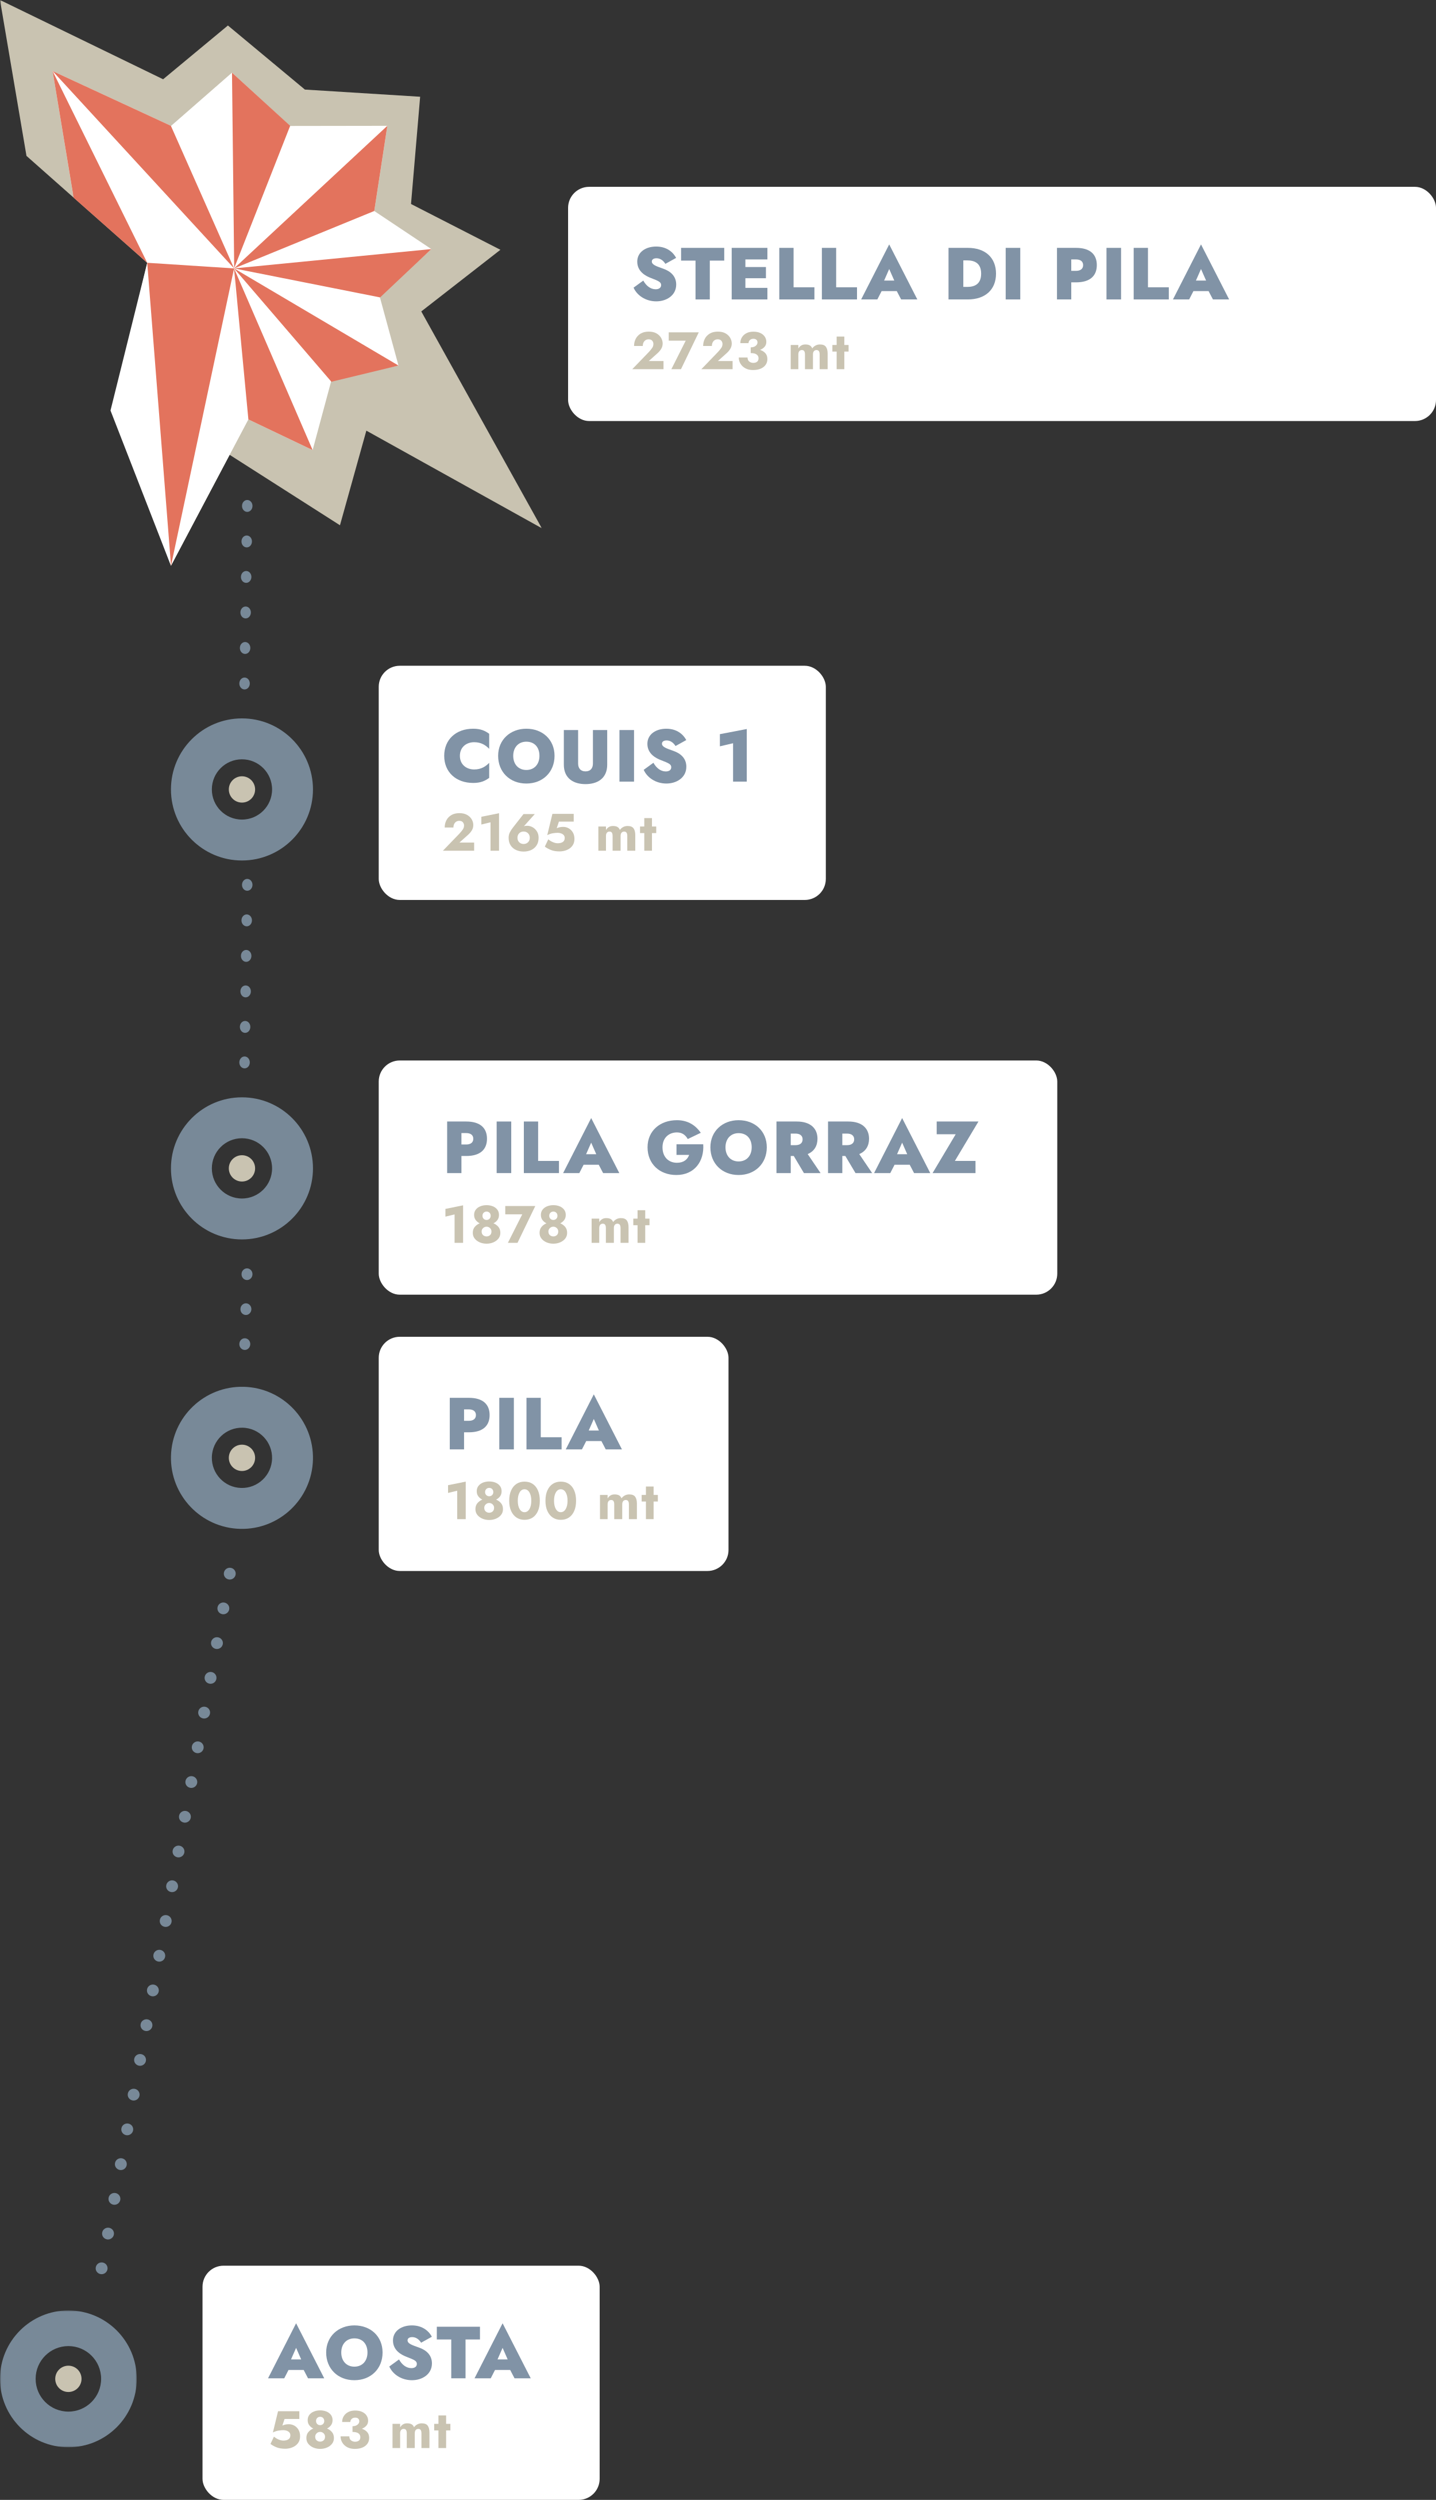 <?xml version="1.0" encoding="UTF-8"?>
<svg width="546px" height="950px" viewBox="0 0 546 950" version="1.1" xmlns="http://www.w3.org/2000/svg" xmlns:xlink="http://www.w3.org/1999/xlink">
    <rect x="0" y="0" width="546" height="950" fill="#333333" stroke="none"/>
    <title>map</title>
    <defs>
        <polygon id="path-1" points="0 0 52 0 52 52 0 52"></polygon>
        <polygon id="path-3" points="0 0 206 0 206 215 0 215"></polygon>
    </defs>
    <g id="Landing" stroke="none" stroke-width="1" fill="none" fill-rule="evenodd">
        <g id="1920-copy" transform="translate(-1072, -3780)">
            <g id="map" transform="translate(1072, 3780)">
                <g>
                    <g id="Group-3" transform="translate(0, 878)">
                        <mask id="mask-2" fill="white">
                            <use xlink:href="#path-1"></use>
                        </mask>
                        <g id="Clip-2"></g>
                        <path d="M26,38.452 C19.123,38.452 13.548,32.877 13.548,26 C13.548,19.123 19.123,13.548 26,13.548 C32.877,13.548 38.452,19.123 38.452,26 C38.452,32.877 32.877,38.452 26,38.452 M26,0 C11.641,0 0,11.64 0,26 C0,40.359 11.641,52 26,52 C40.359,52 52,40.359 52,26 C52,11.64 40.359,0 26,0" id="Fill-1" fill="#788998" mask="url(#mask-2)"></path>
                    </g>
                    <path d="M82.738,599.479 C82.63,599.479 82.52,599.471 82.41,599.455 C81.177,599.274 80.324,598.16 80.507,596.941 L80.513,596.902 C80.696,595.685 81.846,594.843 83.076,595.025 C84.308,595.206 85.158,596.339 84.975,597.558 C84.809,598.667 83.84,599.479 82.738,599.479 M80.764,612.755 C80.663,612.755 80.56,612.748 80.457,612.734 C79.223,612.565 78.359,611.459 78.53,610.239 L78.535,610.2 C78.706,608.98 79.845,608.125 81.079,608.297 C82.314,608.467 83.176,609.592 83.004,610.812 C82.847,611.93 81.876,612.755 80.764,612.755 M78.79,626.031 C78.682,626.031 78.572,626.023 78.462,626.007 C77.229,625.826 76.376,624.711 76.559,623.493 L76.564,623.454 C76.747,622.236 77.897,621.396 79.127,621.577 C80.359,621.758 81.21,622.891 81.027,624.11 C80.861,625.218 79.892,626.031 78.79,626.031 M76.819,639.328 C76.71,639.328 76.599,639.32 76.488,639.304 C75.255,639.124 74.403,637.991 74.584,636.772 L74.59,636.734 C74.771,635.515 75.915,634.674 77.15,634.852 C78.383,635.031 79.235,636.164 79.054,637.382 L79.048,637.422 C78.883,638.53 77.92,639.328 76.819,639.328 M74.844,652.603 C74.735,652.603 74.625,652.596 74.513,652.58 C73.281,652.4 72.429,651.267 72.61,650.048 L72.616,650.01 C72.797,648.791 73.94,647.951 75.176,648.128 C76.408,648.307 77.26,649.44 77.079,650.659 L77.074,650.698 C76.909,651.806 75.945,652.603 74.844,652.603 M72.868,665.859 C72.759,665.859 72.65,665.852 72.539,665.835 C71.307,665.655 70.453,664.54 70.636,663.321 L70.642,663.283 C70.825,662.065 71.975,661.225 73.205,661.405 C74.437,661.586 75.288,662.72 75.105,663.938 C74.938,665.047 73.97,665.859 72.868,665.859 M70.894,679.136 C70.792,679.136 70.69,679.129 70.587,679.115 C69.352,678.945 68.488,677.839 68.659,676.619 L68.665,676.58 C68.836,675.361 69.974,674.507 71.209,674.678 C72.443,674.847 73.305,675.973 73.133,677.192 C72.977,678.31 72.004,679.136 70.894,679.136 M68.92,692.411 C68.811,692.411 68.701,692.404 68.591,692.387 C67.359,692.207 66.505,691.092 66.688,689.873 L66.694,689.835 C66.877,688.617 68.026,687.776 69.257,687.957 C70.489,688.138 71.34,689.272 71.157,690.49 C70.99,691.599 70.021,692.411 68.92,692.411 M66.946,705.687 C66.837,705.687 66.728,705.68 66.617,705.664 C65.385,705.483 64.531,704.368 64.714,703.149 L64.72,703.111 C64.903,701.893 66.052,701.053 67.283,701.233 C68.515,701.414 69.366,702.548 69.183,703.766 C69.016,704.875 68.047,705.687 66.946,705.687 M64.971,718.963 C64.863,718.963 64.753,718.956 64.643,718.94 C63.41,718.759 62.557,717.644 62.74,716.425 L62.746,716.387 C62.929,715.169 64.078,714.328 65.308,714.509 C66.54,714.69 67.391,715.824 67.208,717.042 C67.042,718.151 66.073,718.963 64.971,718.963 M63,732.26 C62.891,732.26 62.78,732.252 62.669,732.236 C61.436,732.056 60.584,730.923 60.765,729.705 L60.771,729.666 C60.952,728.448 62.096,727.605 63.331,727.784 C64.564,727.963 65.416,729.096 65.235,730.315 L65.229,730.354 C65.064,731.462 64.101,732.26 63,732.26 M61.026,745.536 C60.924,745.536 60.821,745.529 60.716,745.514 C59.482,745.347 58.619,744.222 58.789,743.003 L58.794,742.963 C58.963,741.743 60.102,740.89 61.335,741.057 C62.569,741.225 63.432,742.349 63.263,743.569 L63.258,743.609 C63.103,744.726 62.136,745.536 61.026,745.536 M59.049,758.792 C58.94,758.792 58.831,758.784 58.721,758.768 C57.488,758.587 56.634,757.472 56.817,756.254 L56.823,756.215 C57.006,754.997 58.156,754.156 59.386,754.337 C60.618,754.518 61.469,755.652 61.286,756.87 C61.119,757.979 60.151,758.792 59.049,758.792 M57.075,772.068 C56.966,772.068 56.857,772.06 56.747,772.044 C55.514,771.863 54.661,770.748 54.844,769.53 L54.849,769.491 C55.032,768.273 56.182,767.433 57.412,767.613 C58.644,767.794 59.495,768.928 59.312,770.146 C59.145,771.255 58.177,772.068 57.075,772.068 M55.1,785.344 C54.992,785.344 54.882,785.336 54.772,785.32 C53.539,785.139 52.686,784.024 52.869,782.806 L52.875,782.767 C53.058,781.549 54.208,780.708 55.438,780.889 C56.67,781.07 57.52,782.204 57.337,783.422 C57.171,784.531 56.203,785.344 55.1,785.344 M53.126,798.62 C53.018,798.62 52.908,798.612 52.798,798.596 C51.565,798.415 50.712,797.3 50.895,796.082 L50.901,796.043 C51.084,794.825 52.233,793.986 53.464,794.165 C54.696,794.346 55.546,795.48 55.363,796.698 C55.197,797.807 54.229,798.62 53.126,798.62 M51.152,811.896 C51.051,811.896 50.948,811.889 50.846,811.875 C49.611,811.706 48.747,810.599 48.918,809.379 L48.924,809.341 C49.094,808.12 50.234,807.266 51.468,807.438 C52.702,807.607 53.564,808.733 53.392,809.953 C53.235,811.07 52.263,811.896 51.152,811.896 M49.181,825.192 C49.072,825.192 48.961,825.184 48.85,825.168 C47.617,824.989 46.765,823.856 46.946,822.637 L46.952,822.598 C47.134,821.38 48.278,820.539 49.512,820.716 C50.745,820.896 51.597,822.029 51.416,823.247 L51.41,823.286 C51.245,824.394 50.282,825.192 49.181,825.192 M47.207,838.468 C47.098,838.468 46.987,838.46 46.876,838.444 C45.643,838.265 44.791,837.132 44.972,835.913 L44.978,835.874 C45.16,834.656 46.304,833.815 47.538,833.992 C48.771,834.172 49.623,835.305 49.442,836.523 L49.436,836.562 C49.271,837.67 48.308,838.468 47.207,838.468 M45.23,851.724 C45.121,851.724 45.012,851.716 44.901,851.7 C43.669,851.519 42.816,850.404 42.999,849.186 L43.005,849.147 C43.188,847.929 44.336,847.09 45.567,847.269 C46.799,847.45 47.65,848.584 47.467,849.803 C47.3,850.911 46.332,851.724 45.23,851.724 M43.256,865 C43.148,865 43.038,864.992 42.927,864.976 C41.695,864.795 40.842,863.68 41.025,862.462 L41.031,862.423 C41.214,861.205 42.362,860.365 43.593,860.545 C44.825,860.726 45.676,861.86 45.493,863.079 C45.327,864.187 44.358,865 43.256,865" id="Fill-4" fill="#788998" transform="translate(63, 730) rotate(2) translate(-63, -730)"></path>
                    <path d="M92,456.452 C85.123,456.452 79.548,450.877 79.548,444 C79.548,437.123 85.123,431.548 92,431.548 C98.877,431.548 104.452,437.123 104.452,444 C104.452,450.877 98.877,456.452 92,456.452 M92,418 C77.641,418 66,429.64 66,444 C66,458.359 77.641,470 92,470 C106.359,470 118,458.359 118,444 C118,429.64 106.359,418 92,418" id="Fill-6" fill="#788998"></path>
                    <path d="M92,456.452 C85.123,456.452 79.548,450.877 79.548,444 C79.548,437.123 85.123,431.548 92,431.548 C98.877,431.548 104.452,437.123 104.452,444 C104.452,450.877 98.877,456.452 92,456.452 Z M92,418 C77.641,418 66,429.64 66,444 C66,458.359 77.641,470 92,470 C106.359,470 118,458.359 118,444 C118,429.64 106.359,418 92,418 Z" id="Stroke-8" stroke="#788998" stroke-width="2"></path>
                    <path d="M97,444 C97,446.761 94.761,449 92,449 C89.239,449 87,446.761 87,444 C87,441.238 89.239,439 92,439 C94.761,439 97,441.238 97,444" id="Fill-10" fill="#C9C3B1"></path>
                    <path d="M31,904 C31,906.761 28.761,909 26,909 C23.239,909 21,906.761 21,904 C21,901.239 23.239,899 26,899 C28.761,899 31,901.239 31,904" id="Fill-12" fill="#C9C3B1"></path>
                    <path d="M91.69,566.448 C84.815,566.277 79.381,560.565 79.552,553.69 C79.724,546.815 85.436,541.381 92.31,541.552 C99.185,541.723 104.619,547.435 104.448,554.31 C104.276,561.185 98.564,566.619 91.69,566.448 M92.648,528.008 C78.293,527.65 66.366,538.997 66.008,553.352 C65.65,567.707 76.997,579.634 91.352,579.992 C105.707,580.35 117.634,569.003 117.992,554.648 C118.349,540.293 107.003,528.366 92.648,528.008" id="Fill-14" fill="#788998"></path>
                    <path d="M91.69,566.448 C84.815,566.277 79.381,560.565 79.552,553.69 C79.724,546.815 85.436,541.381 92.31,541.552 C99.185,541.723 104.619,547.435 104.448,554.31 C104.276,561.185 98.564,566.619 91.69,566.448 Z M92.648,528.008 C78.293,527.65 66.366,538.997 66.008,553.352 C65.65,567.707 76.997,579.634 91.352,579.992 C105.707,580.35 117.634,569.003 117.992,554.648 C118.349,540.293 107.003,528.366 92.648,528.008 Z" id="Stroke-16" stroke="#788998" stroke-width="2"></path>
                    <path d="M97,554 C97,556.762 94.761,559 92,559 C89.239,559 87,556.762 87,554 C87,551.239 89.239,549 92,549 C94.761,549 97,551.239 97,554" id="Fill-18" fill="#C9C3B1"></path>
                    <g id="Group-22">
                        <mask id="mask-4" fill="white">
                            <use xlink:href="#path-3"></use>
                        </mask>
                        <g id="Clip-21"></g>
                        <polygon id="Fill-20" fill="#C9C3B1" mask="url(#mask-4)" points="55.979 99.863 10.066 59.24 0 -0 62.022 30.122 86.657 9.69 115.927 34.039 159.748 36.765 156.277 77.524 190.266 94.923 160.179 118.349 206 200.73 139.295 163.653 129.264 199.606 87.303 172.832 65.023 215 42.663 155.75"></polygon>
                    </g>
                    <polygon id="Fill-23" fill="#FFFFFF" points="65 215 94.44 159.387 118.869 171.037 126.13 144.091 151.514 138.915 150.763 136.16 144.347 112.612 164 94.651 142.303 80.181 147.274 47.813 110.243 47.869 88.209 27.607 65.027 47.852 20 27 27.761 73.759 55.979 99.863 42.014 156"></polygon>
                    <polygon id="Fill-25" fill="#E3735D" points="28 75.132 20 27 55.979 99.863"></polygon>
                    <polygon id="Fill-27" fill="#E3735D" points="20 27 89 102 64.977 47.813"></polygon>
                    <path d="M89,102 C89.248,122.342 89.248,120.857 89,97.543 C88.752,74.23 88.488,50.918 88.209,27.607 L110.328,47.813 L89,102 Z" id="Fill-29" fill="#E3735D"></path>
                    <polygon id="Fill-31" fill="#E3735D" points="89 102 147.274 47.813 142.303 80.181"></polygon>
                    <polygon id="Fill-33" fill="#E3735D" points="89 102 164 94.651 144.52 113.021"></polygon>
                    <polygon id="Fill-35" fill="#E3735D" points="89 102 151.514 138.915 126 145.072"></polygon>
                    <polygon id="Fill-37" fill="#E3735D" points="89 102 118.869 171.037 94.44 159.387"></polygon>
                    <polygon id="Fill-39" fill="#E3735D" points="55.979 99.863 65.023 215 89 102"></polygon>
                    <path d="M92,312.452 C85.123,312.452 79.548,306.877 79.548,300 C79.548,293.123 85.123,287.548 92,287.548 C98.877,287.548 104.452,293.123 104.452,300 C104.452,306.877 98.877,312.452 92,312.452 M92,274 C77.641,274 66,285.64 66,300 C66,314.359 77.641,326 92,326 C106.359,326 118,314.359 118,300 C118,285.64 106.359,274 92,274" id="Fill-41" fill="#788998"></path>
                    <path d="M92,312.452 C85.123,312.452 79.548,306.877 79.548,300 C79.548,293.123 85.123,287.548 92,287.548 C98.877,287.548 104.452,293.123 104.452,300 C104.452,306.877 98.877,312.452 92,312.452 Z M92,274 C77.641,274 66,285.64 66,300 C66,314.359 77.641,326 92,326 C106.359,326 118,314.359 118,300 C118,285.64 106.359,274 92,274 Z" id="Stroke-43" stroke="#788998" stroke-width="2"></path>
                    <path d="M97,300 C97,302.762 94.761,305 92,305 C89.239,305 87,302.762 87,300 C87,297.239 89.239,295 92,295 C94.761,295 97,297.239 97,300" id="Fill-45" fill="#C9C3B1"></path>
                    <path d="M93.919,486.436 C93.899,486.436 93.879,486.436 93.858,486.436 C92.71,486.399 91.806,485.401 91.84,484.183 L91.841,484.144 C91.874,482.947 92.798,482 93.919,482 C93.94,482 93.96,482 93.981,482.001 C95.129,482.037 96.033,483.054 95.999,484.273 C95.966,485.471 95.04,486.436 93.919,486.436 M93.5,499.718 C93.473,499.718 93.446,499.718 93.419,499.716 C92.271,499.669 91.376,498.661 91.421,497.443 L91.422,497.404 C91.468,496.185 92.453,495.24 93.582,495.284 C94.73,495.331 95.624,496.358 95.579,497.577 C95.535,498.767 94.612,499.718 93.5,499.718 M93.08,513 C93.06,513 93.04,513 93.02,512.999 C91.871,512.963 90.967,511.965 91.001,510.746 L91.002,510.707 C91.036,509.488 91.986,508.516 93.142,508.565 C94.29,508.601 95.194,509.618 95.16,510.837 C95.127,512.034 94.202,513 93.08,513" id="Fill-47" fill="#788998"></path>
                    <path d="M94.011,194.526 C93.998,194.526 93.985,194.526 93.972,194.525 C92.873,194.501 92,193.478 92.022,192.239 L92.022,192.199 C92.044,190.961 92.952,189.972 94.05,190.001 C95.148,190.025 96.021,191.048 96,192.287 L95.999,192.326 C95.978,193.55 95.091,194.526 94.011,194.526 M93.807,208.021 C93.794,208.021 93.781,208.02 93.768,208.02 C92.669,207.996 91.796,206.972 91.818,205.734 L91.818,205.694 C91.84,204.471 92.726,203.495 93.806,203.495 C93.819,203.495 93.832,203.495 93.845,203.496 C94.944,203.52 95.817,204.543 95.795,205.782 L95.795,205.821 C95.773,207.045 94.887,208.021 93.807,208.021 M93.602,221.495 C93.589,221.495 93.576,221.495 93.563,221.495 C92.465,221.471 91.592,220.467 91.613,219.228 L91.614,219.189 C91.635,217.966 92.522,216.99 93.602,216.99 C93.615,216.99 93.628,216.99 93.642,216.99 C94.74,217.015 95.613,218.038 95.591,219.277 C95.57,220.501 94.683,221.495 93.602,221.495 M93.398,235.01 C93.391,235.01 93.385,235.01 93.378,235.01 C92.28,234.998 91.398,233.984 91.409,232.745 L91.409,232.706 C91.42,231.474 92.308,230.485 93.398,230.485 C93.404,230.485 93.411,230.485 93.418,230.485 C94.516,230.497 95.398,231.511 95.387,232.75 L95.387,232.789 C95.376,234.02 94.487,235.01 93.398,235.01 M93.194,248.505 C93.181,248.505 93.168,248.505 93.155,248.505 C92.056,248.48 91.183,247.457 91.205,246.218 L91.205,246.178 C91.226,244.955 92.113,243.98 93.193,243.98 C93.206,243.98 93.219,243.98 93.232,243.98 C94.331,244.004 95.204,245.028 95.182,246.266 L95.182,246.306 C95.16,247.529 94.274,248.505 93.194,248.505 M92.99,262 C92.977,262 92.963,262 92.95,261.999 C91.852,261.975 90.979,260.952 91,259.713 L91.001,259.673 C91.023,258.435 91.945,257.442 93.028,257.475 C94.127,257.499 95,258.523 94.978,259.761 L94.978,259.801 C94.956,261.024 94.07,262 92.99,262" id="Fill-49" fill="#788998"></path>
                    <path d="M94.009,338.506 C93.996,338.506 93.983,338.506 93.97,338.505 C92.872,338.481 91.998,337.477 92.019,336.238 L92.02,336.199 C92.041,334.96 92.958,333.973 94.049,334.001 C95.148,334.025 96.021,335.048 96,336.287 C95.978,337.511 95.091,338.506 94.009,338.506 M93.806,352.02 C93.799,352.02 93.793,352.02 93.786,352.02 C92.687,352.008 91.805,350.994 91.815,349.755 L91.816,349.716 C91.826,348.485 92.715,347.495 93.805,347.495 C93.812,347.495 93.818,347.495 93.825,347.495 C94.924,347.507 95.807,348.521 95.796,349.759 L95.796,349.799 C95.785,351.03 94.896,352.02 93.806,352.02 M93.602,365.515 C93.589,365.515 93.576,365.515 93.563,365.515 C92.464,365.49 91.59,364.467 91.612,363.228 L91.612,363.189 C91.634,361.951 92.551,360.982 93.641,360.99 C94.74,361.014 95.613,362.038 95.592,363.277 L95.591,363.316 C95.57,364.539 94.683,365.515 93.602,365.515 M93.398,379.01 C93.392,379.01 93.385,379.01 93.378,379.01 C92.279,378.998 91.397,377.984 91.408,376.745 L91.408,376.706 C91.419,375.474 92.307,374.484 93.398,374.484 C93.404,374.484 93.411,374.484 93.418,374.485 C94.517,374.497 95.399,375.511 95.388,376.749 L95.388,376.789 C95.377,378.02 94.488,379.01 93.398,379.01 M93.195,392.505 C93.182,392.505 93.168,392.505 93.155,392.505 C92.056,392.48 91.182,391.457 91.204,390.218 L91.205,390.179 C91.226,388.955 92.113,387.979 93.194,387.979 C93.207,387.979 93.22,387.98 93.233,387.98 C94.332,388.004 95.206,389.028 95.184,390.266 L95.184,390.306 C95.162,391.529 94.276,392.505 93.195,392.505 M92.991,406 C92.978,406 92.964,406 92.951,406 C91.852,405.975 90.979,404.952 91,403.713 L91.001,403.674 C91.023,402.435 91.946,401.451 93.03,401.475 C94.129,401.499 95.002,402.522 94.981,403.761 L94.98,403.801 C94.959,405.024 94.072,406 92.991,406" id="Fill-51" fill="#788998"></path>
                </g>
                <g id="stella-del-couis" transform="translate(216, 71)">
                    <rect id="Rectangle" fill="#FFFFFF" x="0" y="0" width="330" height="89" rx="8"></rect>
                    <g id="2723-mt" transform="translate(24, 52.3)" fill="#C9C3B1" fill-rule="nonzero">
                        <path d="M0.4,17 L6.64,10.54 C7.2,9.94 7.64,9.407 7.96,8.94 C8.28,8.473 8.44,7.96 8.44,7.4 C8.44,6.96 8.293,6.557 8,6.19 C7.707,5.823 7.24,5.64 6.6,5.64 C5.947,5.64 5.417,5.877 5.01,6.35 C4.603,6.823 4.4,7.433 4.4,8.18 L1.08,8.18 C1.08,7.18 1.293,6.267 1.72,5.44 C2.147,4.613 2.777,3.953 3.61,3.46 C4.443,2.967 5.467,2.72 6.68,2.72 C7.84,2.72 8.813,2.943 9.6,3.39 C10.387,3.837 10.977,4.407 11.37,5.1 C11.763,5.793 11.96,6.507 11.96,7.24 C11.96,7.987 11.77,8.67 11.39,9.29 C11.01,9.91 10.52,10.48 9.92,11 L6.68,13.9 L12.28,13.9 L12.28,17 L0.4,17 Z" id="Path"></path>
                        <polygon id="Path" points="14.265 6.16 14.265 3 25.685 3 18.925 17 15.265 17 20.725 6.16"></polygon>
                        <path d="M26.671,17 L32.911,10.54 C33.471,9.94 33.911,9.407 34.231,8.94 C34.551,8.473 34.711,7.96 34.711,7.4 C34.711,6.96 34.564,6.557 34.271,6.19 C33.978,5.823 33.511,5.64 32.871,5.64 C32.218,5.64 31.688,5.877 31.281,6.35 C30.874,6.823 30.671,7.433 30.671,8.18 L27.351,8.18 C27.351,7.18 27.564,6.267 27.991,5.44 C28.418,4.613 29.048,3.953 29.881,3.46 C30.714,2.967 31.738,2.72 32.951,2.72 C34.111,2.72 35.084,2.943 35.871,3.39 C36.658,3.837 37.248,4.407 37.641,5.1 C38.034,5.793 38.231,6.507 38.231,7.24 C38.231,7.987 38.041,8.67 37.661,9.29 C37.281,9.91 36.791,10.48 36.191,11 L32.951,13.9 L38.551,13.9 L38.551,17 L26.671,17 Z" id="Path"></path>
                        <path d="M46.296,17.32 C45.163,17.32 44.193,17.097 43.386,16.65 C42.58,16.203 41.963,15.617 41.536,14.89 C41.11,14.163 40.896,13.387 40.896,12.56 L44.236,12.56 C44.236,13.253 44.456,13.767 44.896,14.1 C45.336,14.433 45.843,14.6 46.416,14.6 C47.003,14.6 47.483,14.457 47.856,14.17 C48.23,13.883 48.416,13.44 48.416,12.84 C48.416,12.253 48.176,11.78 47.696,11.42 C47.216,11.06 46.463,10.88 45.436,10.88 L45.436,10.24 L45.436,9.16 L45.436,8.7 C46.223,8.7 46.85,8.513 47.316,8.14 C47.783,7.767 48.016,7.333 48.016,6.84 C48.016,6.427 47.886,6.09 47.626,5.83 C47.366,5.57 46.97,5.44 46.436,5.44 C45.916,5.44 45.483,5.597 45.136,5.91 C44.79,6.223 44.616,6.62 44.616,7.1 L41.496,7.1 C41.496,6.273 41.7,5.53 42.106,4.87 C42.513,4.21 43.086,3.69 43.826,3.31 C44.566,2.93 45.436,2.74 46.436,2.74 C47.49,2.74 48.383,2.913 49.116,3.26 C49.85,3.607 50.41,4.073 50.796,4.66 C51.183,5.247 51.376,5.9 51.376,6.62 C51.376,7.34 51.163,7.953 50.736,8.46 C50.31,8.967 49.73,9.367 48.996,9.66 C49.863,9.953 50.543,10.383 51.036,10.95 C51.53,11.517 51.776,12.253 51.776,13.16 C51.776,13.973 51.56,14.693 51.126,15.32 C50.693,15.947 50.066,16.437 49.246,16.79 C48.426,17.143 47.443,17.32 46.296,17.32 Z" id="Path"></path>
                        <path d="M74.687,11.08 L74.687,17 L71.647,17 L71.647,11.4 C71.647,10.853 71.554,10.437 71.367,10.15 C71.181,9.863 70.874,9.72 70.447,9.72 C70.034,9.72 69.707,9.863 69.467,10.15 C69.227,10.437 69.107,10.853 69.107,11.4 L69.107,17 L66.067,17 L66.067,11.4 C66.067,10.853 65.977,10.437 65.797,10.15 C65.617,9.863 65.314,9.72 64.887,9.72 C64.474,9.72 64.147,9.863 63.907,10.15 C63.667,10.437 63.547,10.853 63.547,11.4 L63.547,17 L60.647,17 L60.647,7.8 L63.547,7.8 L63.547,9.16 C63.801,8.693 64.147,8.317 64.587,8.03 C65.027,7.743 65.567,7.6 66.207,7.6 C66.927,7.6 67.497,7.723 67.917,7.97 C68.337,8.217 68.641,8.593 68.827,9.1 C69.161,8.633 69.581,8.267 70.087,8 C70.594,7.733 71.154,7.6 71.767,7.6 C72.847,7.6 73.604,7.9 74.037,8.5 C74.471,9.1 74.687,9.96 74.687,11.08 Z" id="Path"></path>
                        <polygon id="Path" points="78.113 4.6 81.033 4.6 81.033 7.8 82.653 7.8 82.653 10.3 81.033 10.3 81.033 17 78.113 17 78.113 10.3 76.493 10.3 76.493 7.8 78.113 7.8"></polygon>
                    </g>
                    <g id="STELLA-DI-PILA" transform="translate(24, 18.542)" fill="#8193A6" fill-rule="nonzero">
                        <path d="M4.592,17.082 L0.896,19.77 C2.184,22.71 5.488,24.978 9.52,24.978 C13.356,24.978 17.108,22.766 17.108,18.594 C17.108,15.458 15.036,13.554 12.124,12.546 C9.604,11.65 7.84,11.09 7.84,9.83 C7.84,9.074 8.512,8.598 9.604,8.598 C10.92,8.598 12.124,9.326 12.992,10.726 L17.08,8.458 C16.044,6.47 13.664,4.146 9.492,4.146 C5.544,4.146 2.296,6.246 2.296,9.886 C2.296,13.75 5.628,15.402 7.56,16.13 C10.556,17.278 11.368,17.698 11.368,18.79 C11.368,19.854 10.5,20.386 9.296,20.386 C7.42,20.386 5.74,19.154 4.592,17.082 Z" id="Path"></path>
                        <polygon id="Path" points="18.964 9.494 24.452 9.494 24.452 24.25 29.884 24.25 29.884 9.494 35.372 9.494 35.372 4.65 18.964 4.65"></polygon>
                        <polygon id="Path" points="38.207 4.65 38.207 24.25 51.787 24.25 51.787 19.854 43.415 19.854 43.415 16.186 51.227 16.186 51.227 11.93 43.415 11.93 43.415 9.046 51.787 9.046 51.787 4.65"></polygon>
                        <polygon id="Path" points="56.303 4.65 56.303 24.25 69.659 24.25 69.659 19.63 61.735 19.63 61.735 4.65"></polygon>
                        <polygon id="Path" points="72.495 4.65 72.495 24.25 85.851 24.25 85.851 19.63 77.927 19.63 77.927 4.65"></polygon>
                        <path d="M102.63,24.25 L108.79,24.25 L98.094,3.334 L87.426,24.25 L93.586,24.25 L95.21,21.086 L100.978,21.086 L102.63,24.25 Z M98.094,12.686 L100.026,17.082 L96.162,17.082 L98.094,12.686 Z" id="Shape"></path>
                        <path d="M127.985,24.25 C134.621,24.25 138.709,20.526 138.709,14.45 C138.709,8.374 134.621,4.65 127.985,4.65 L120.649,4.65 L120.649,24.25 L127.985,24.25 Z M127.761,9.41 C130.393,9.41 133.053,10.334 133.053,14.45 C133.053,18.566 130.393,19.49 127.761,19.49 L126.277,19.49 L126.277,9.41 L127.761,9.41 Z" id="Shape"></path>
                        <polygon id="Path" points="142.385 4.65 142.385 24.25 147.929 24.25 147.929 4.65"></polygon>
                        <path d="M161.888,4.65 L161.888,24.25 L167.32,24.25 L167.32,17.754 L169.14,17.754 C174.488,17.754 177.036,15.262 177.036,11.202 C177.036,7.142 174.488,4.65 169.14,4.65 L161.888,4.65 Z M169.14,9.046 C170.848,9.046 171.828,9.83 171.828,11.202 C171.828,12.602 170.848,13.386 169.14,13.386 L167.32,13.386 L167.32,9.046 L169.14,9.046 Z" id="Shape"></path>
                        <polygon id="Path" points="180.712 4.65 180.712 24.25 186.256 24.25 186.256 4.65"></polygon>
                        <polygon id="Path" points="191.052 4.65 191.052 24.25 204.408 24.25 204.408 19.63 196.484 19.63 196.484 4.65"></polygon>
                        <path d="M221.187,24.25 L227.347,24.25 L216.651,3.334 L205.983,24.25 L212.143,24.25 L213.767,21.086 L219.535,21.086 L221.187,24.25 Z M216.651,12.686 L218.583,17.082 L214.719,17.082 L216.651,12.686 Z" id="Shape"></path>
                    </g>
                </g>
                <g id="couis-1" transform="translate(144, 253)">
                    <rect id="Rectangle" fill="#FFFFFF" x="0" y="0" width="170" height="89" rx="8"></rect>
                    <g id="2165-mt" transform="translate(24, 53.289)" fill="#C9C3B1" fill-rule="nonzero">
                        <path d="M0.4,17 L6.64,10.54 C7.2,9.94 7.64,9.407 7.96,8.94 C8.28,8.473 8.44,7.96 8.44,7.4 C8.44,6.96 8.293,6.557 8,6.19 C7.707,5.823 7.24,5.64 6.6,5.64 C5.947,5.64 5.417,5.877 5.01,6.35 C4.603,6.823 4.4,7.433 4.4,8.18 L1.08,8.18 C1.08,7.18 1.293,6.267 1.72,5.44 C2.147,4.613 2.777,3.953 3.61,3.46 C4.443,2.967 5.467,2.72 6.68,2.72 C7.84,2.72 8.813,2.943 9.6,3.39 C10.387,3.837 10.977,4.407 11.37,5.1 C11.763,5.793 11.96,6.507 11.96,7.24 C11.96,7.987 11.77,8.67 11.39,9.29 C11.01,9.91 10.52,10.48 9.92,11 L6.68,13.9 L12.28,13.9 L12.28,17 L0.4,17 Z" id="Path"></path>
                        <polygon id="Path" points="15.025 7.04 15.025 4.1 21.745 2.74 21.745 17 18.505 17 18.505 6.2"></polygon>
                        <path d="M31.051,3.06 L35.351,3.06 L31.191,7.7 C31.378,7.633 31.574,7.587 31.781,7.56 C31.988,7.533 32.218,7.52 32.471,7.52 C33.164,7.52 33.841,7.703 34.501,8.07 C35.161,8.437 35.708,8.96 36.141,9.64 C36.574,10.32 36.791,11.133 36.791,12.08 C36.791,13.227 36.534,14.19 36.021,14.97 C35.508,15.75 34.821,16.337 33.961,16.73 C33.101,17.123 32.144,17.32 31.091,17.32 C30.051,17.32 29.098,17.123 28.231,16.73 C27.364,16.337 26.674,15.75 26.161,14.97 C25.648,14.19 25.391,13.227 25.391,12.08 C25.391,11.32 25.551,10.623 25.871,9.99 C26.191,9.357 26.578,8.76 27.031,8.2 L31.051,3.06 Z M28.751,12.08 C28.751,12.787 28.974,13.357 29.421,13.79 C29.868,14.223 30.424,14.44 31.091,14.44 C31.758,14.44 32.314,14.223 32.761,13.79 C33.208,13.357 33.431,12.787 33.431,12.08 C33.431,11.373 33.208,10.8 32.761,10.36 C32.314,9.92 31.758,9.7 31.091,9.7 C30.424,9.7 29.868,9.92 29.421,10.36 C28.974,10.8 28.751,11.373 28.751,12.08 Z" id="Shape"></path>
                        <path d="M50.416,12.52 C50.416,13.347 50.25,14.06 49.916,14.66 C49.583,15.26 49.143,15.75 48.596,16.13 C48.05,16.51 47.443,16.793 46.776,16.98 C46.11,17.167 45.436,17.26 44.756,17.26 C43.463,17.26 42.37,17.08 41.476,16.72 C40.583,16.36 39.81,15.933 39.156,15.44 L40.476,12.66 C41.036,13.14 41.64,13.51 42.286,13.77 C42.933,14.03 43.516,14.16 44.036,14.16 C44.876,14.16 45.533,13.997 46.006,13.67 C46.48,13.343 46.716,12.84 46.716,12.16 C46.716,11.707 46.586,11.337 46.326,11.05 C46.066,10.763 45.733,10.55 45.326,10.41 C44.92,10.27 44.49,10.2 44.036,10.2 C43.503,10.2 42.886,10.257 42.186,10.37 C41.486,10.483 40.783,10.72 40.076,11.08 L42.036,3 L50.136,3 L50.136,5.94 L44.516,5.94 L43.676,8.46 C44.05,8.273 44.443,8.14 44.856,8.06 C45.27,7.98 45.703,7.94 46.156,7.94 C46.89,7.94 47.58,8.12 48.226,8.48 C48.873,8.84 49.4,9.36 49.806,10.04 C50.213,10.72 50.416,11.547 50.416,12.52 Z" id="Path"></path>
                        <path d="M73.547,11.08 L73.547,17 L70.507,17 L70.507,11.4 C70.507,10.853 70.414,10.437 70.227,10.15 C70.041,9.863 69.734,9.72 69.307,9.72 C68.894,9.72 68.567,9.863 68.327,10.15 C68.087,10.437 67.967,10.853 67.967,11.4 L67.967,17 L64.927,17 L64.927,11.4 C64.927,10.853 64.837,10.437 64.657,10.15 C64.477,9.863 64.174,9.72 63.747,9.72 C63.334,9.72 63.007,9.863 62.767,10.15 C62.527,10.437 62.407,10.853 62.407,11.4 L62.407,17 L59.507,17 L59.507,7.8 L62.407,7.8 L62.407,9.16 C62.661,8.693 63.007,8.317 63.447,8.03 C63.887,7.743 64.427,7.6 65.067,7.6 C65.787,7.6 66.357,7.723 66.777,7.97 C67.197,8.217 67.501,8.593 67.687,9.1 C68.021,8.633 68.441,8.267 68.947,8 C69.454,7.733 70.014,7.6 70.627,7.6 C71.707,7.6 72.464,7.9 72.897,8.5 C73.331,9.1 73.547,9.96 73.547,11.08 Z" id="Path"></path>
                        <polygon id="Path" points="76.973 4.6 79.893 4.6 79.893 7.8 81.513 7.8 81.513 10.3 79.893 10.3 79.893 17 76.973 17 76.973 10.3 75.353 10.3 75.353 7.8 76.973 7.8"></polygon>
                    </g>
                    <g id="COUIS-1" transform="translate(24, 19.778)" fill="#8193A6" fill-rule="nonzero">
                        <path d="M6.86,14.45 C6.86,11.118 9.352,9.27 12.292,9.27 C15.064,9.27 16.744,10.502 18.004,11.79 L18.004,6.078 C16.436,4.93 14.784,4.146 11.928,4.146 C5.376,4.146 0.896,8.262 0.896,14.45 C0.896,20.638 5.376,24.754 11.928,24.754 C14.784,24.754 16.436,23.97 18.004,22.822 L18.004,17.11 C16.744,18.398 15.064,19.63 12.292,19.63 C9.352,19.63 6.86,17.782 6.86,14.45 Z" id="Path"></path>
                        <path d="M21.4,14.45 C21.4,20.61 25.852,24.978 32.124,24.978 C38.396,24.978 42.848,20.61 42.848,14.45 C42.848,8.29 38.284,4.146 32.124,4.146 C26.076,4.146 21.4,8.29 21.4,14.45 Z M27.14,14.45 C27.14,11.258 29.1,9.074 32.124,9.074 C35.288,9.074 37.108,11.258 37.108,14.45 C37.108,17.642 35.176,19.826 32.124,19.826 C29.1,19.826 27.14,17.642 27.14,14.45 Z" id="Shape"></path>
                        <path d="M46.383,4.65 L46.383,17.81 C46.383,23.046 50.107,25.202 54.615,25.202 C59.151,25.202 62.875,23.046 62.875,17.81 L62.875,4.65 L57.443,4.65 L57.443,17.362 C57.443,19.154 56.519,20.358 54.615,20.358 C52.739,20.358 51.815,19.154 51.815,17.362 L51.815,4.65 L46.383,4.65 Z" id="Path"></path>
                        <polygon id="Path" points="67.531 4.65 67.531 24.25 73.075 24.25 73.075 4.65"></polygon>
                        <path d="M80.447,17.082 L76.751,19.77 C78.039,22.71 81.343,24.978 85.375,24.978 C89.211,24.978 92.963,22.766 92.963,18.594 C92.963,15.458 90.891,13.554 87.979,12.546 C85.459,11.65 83.695,11.09 83.695,9.83 C83.695,9.074 84.367,8.598 85.459,8.598 C86.775,8.598 87.979,9.326 88.847,10.726 L92.935,8.458 C91.899,6.47 89.519,4.146 85.347,4.146 C81.399,4.146 78.151,6.246 78.151,9.886 C78.151,13.75 81.483,15.402 83.415,16.13 C86.411,17.278 87.223,17.698 87.223,18.79 C87.223,19.854 86.355,20.386 85.151,20.386 C83.275,20.386 81.595,19.154 80.447,17.082 Z" id="Path"></path>
                        <polygon id="Path" points="105.718 10.838 110.73 9.662 110.73 24.25 115.938 24.25 115.938 4.258 105.718 6.218"></polygon>
                    </g>
                </g>
                <g id="pila-gorraz" transform="translate(144, 403)">
                    <rect id="Rectangle" fill="#FFFFFF" x="0" y="0" width="258" height="89" rx="8"></rect>
                    <g id="1878-mt" transform="translate(24, 52.3)" fill="#C9C3B1" fill-rule="nonzero">
                        <polygon id="Path" points="1.36 7.04 1.36 4.1 8.08 2.74 8.08 17 4.84 17 4.84 6.2"></polygon>
                        <path d="M15.125,12.68 C15.125,13.293 15.312,13.76 15.685,14.08 C16.059,14.4 16.499,14.56 17.005,14.56 C17.512,14.56 17.949,14.4 18.315,14.08 C18.682,13.76 18.865,13.293 18.865,12.68 C18.865,12.173 18.682,11.743 18.315,11.39 C17.949,11.037 17.512,10.86 17.005,10.86 C16.499,10.86 16.059,11.037 15.685,11.39 C15.312,11.743 15.125,12.173 15.125,12.68 Z M15.445,6.72 C15.445,7.187 15.595,7.567 15.895,7.86 C16.195,8.153 16.565,8.3 17.005,8.3 C17.445,8.3 17.815,8.153 18.115,7.86 C18.415,7.567 18.565,7.187 18.565,6.72 C18.565,6.253 18.422,5.87 18.135,5.57 C17.849,5.27 17.472,5.12 17.005,5.12 C16.552,5.12 16.179,5.27 15.885,5.57 C15.592,5.87 15.445,6.253 15.445,6.72 Z M12.265,6.38 C12.265,5.593 12.482,4.923 12.915,4.37 C13.349,3.817 13.925,3.397 14.645,3.11 C15.365,2.823 16.152,2.68 17.005,2.68 C17.872,2.68 18.662,2.823 19.375,3.11 C20.089,3.397 20.659,3.817 21.085,4.37 C21.512,4.923 21.725,5.593 21.725,6.38 C21.725,7.153 21.529,7.803 21.135,8.33 C20.742,8.857 20.239,9.273 19.625,9.58 C20.345,9.873 20.962,10.313 21.475,10.9 C21.989,11.487 22.245,12.253 22.245,13.2 C22.245,14.053 21.999,14.787 21.505,15.4 C21.012,16.013 20.369,16.487 19.575,16.82 C18.782,17.153 17.925,17.32 17.005,17.32 C16.085,17.32 15.229,17.153 14.435,16.82 C13.642,16.487 12.999,16.013 12.505,15.4 C12.012,14.787 11.765,14.053 11.765,13.2 C11.765,12.267 12.022,11.503 12.535,10.91 C13.049,10.317 13.665,9.873 14.385,9.58 C13.772,9.273 13.265,8.857 12.865,8.33 C12.465,7.803 12.265,7.153 12.265,6.38 Z" id="Shape"></path>
                        <polygon id="Path" points="24.111 6.16 24.111 3 35.531 3 28.771 17 25.111 17 30.571 6.16"></polygon>
                        <path d="M40.516,12.68 C40.516,13.293 40.703,13.76 41.076,14.08 C41.45,14.4 41.89,14.56 42.396,14.56 C42.903,14.56 43.34,14.4 43.706,14.08 C44.073,13.76 44.256,13.293 44.256,12.68 C44.256,12.173 44.073,11.743 43.706,11.39 C43.34,11.037 42.903,10.86 42.396,10.86 C41.89,10.86 41.45,11.037 41.076,11.39 C40.703,11.743 40.516,12.173 40.516,12.68 Z M40.836,6.72 C40.836,7.187 40.986,7.567 41.286,7.86 C41.586,8.153 41.956,8.3 42.396,8.3 C42.836,8.3 43.206,8.153 43.506,7.86 C43.806,7.567 43.956,7.187 43.956,6.72 C43.956,6.253 43.813,5.87 43.526,5.57 C43.24,5.27 42.863,5.12 42.396,5.12 C41.943,5.12 41.57,5.27 41.276,5.57 C40.983,5.87 40.836,6.253 40.836,6.72 Z M37.656,6.38 C37.656,5.593 37.873,4.923 38.306,4.37 C38.74,3.817 39.316,3.397 40.036,3.11 C40.756,2.823 41.543,2.68 42.396,2.68 C43.263,2.68 44.053,2.823 44.766,3.11 C45.48,3.397 46.05,3.817 46.476,4.37 C46.903,4.923 47.116,5.593 47.116,6.38 C47.116,7.153 46.92,7.803 46.526,8.33 C46.133,8.857 45.63,9.273 45.016,9.58 C45.736,9.873 46.353,10.313 46.866,10.9 C47.38,11.487 47.636,12.253 47.636,13.2 C47.636,14.053 47.39,14.787 46.896,15.4 C46.403,16.013 45.76,16.487 44.966,16.82 C44.173,17.153 43.316,17.32 42.396,17.32 C41.476,17.32 40.62,17.153 39.826,16.82 C39.033,16.487 38.39,16.013 37.896,15.4 C37.403,14.787 37.156,14.053 37.156,13.2 C37.156,12.267 37.413,11.503 37.926,10.91 C38.44,10.317 39.056,9.873 39.776,9.58 C39.163,9.273 38.656,8.857 38.256,8.33 C37.856,7.803 37.656,7.153 37.656,6.38 Z" id="Shape"></path>
                        <path d="M70.987,11.08 L70.987,17 L67.947,17 L67.947,11.4 C67.947,10.853 67.854,10.437 67.667,10.15 C67.481,9.863 67.174,9.72 66.747,9.72 C66.334,9.72 66.007,9.863 65.767,10.15 C65.527,10.437 65.407,10.853 65.407,11.4 L65.407,17 L62.367,17 L62.367,11.4 C62.367,10.853 62.277,10.437 62.097,10.15 C61.917,9.863 61.614,9.72 61.187,9.72 C60.774,9.72 60.447,9.863 60.207,10.15 C59.967,10.437 59.847,10.853 59.847,11.4 L59.847,17 L56.947,17 L56.947,7.8 L59.847,7.8 L59.847,9.16 C60.101,8.693 60.447,8.317 60.887,8.03 C61.327,7.743 61.867,7.6 62.507,7.6 C63.227,7.6 63.797,7.723 64.217,7.97 C64.637,8.217 64.941,8.593 65.127,9.1 C65.461,8.633 65.881,8.267 66.387,8 C66.894,7.733 67.454,7.6 68.067,7.6 C69.147,7.6 69.904,7.9 70.337,8.5 C70.771,9.1 70.987,9.96 70.987,11.08 Z" id="Path"></path>
                        <polygon id="Path" points="74.413 4.6 77.333 4.6 77.333 7.8 78.953 7.8 78.953 10.3 77.333 10.3 77.333 17 74.413 17 74.413 10.3 72.793 10.3 72.793 7.8 74.413 7.8"></polygon>
                    </g>
                    <g id="PILA-GORRAZ" transform="translate(24, 18.542)" fill="#8193A6" fill-rule="nonzero">
                        <path d="M2.016,4.65 L2.016,24.25 L7.448,24.25 L7.448,17.754 L9.268,17.754 C14.616,17.754 17.164,15.262 17.164,11.202 C17.164,7.142 14.616,4.65 9.268,4.65 L2.016,4.65 Z M9.268,9.046 C10.976,9.046 11.956,9.83 11.956,11.202 C11.956,12.602 10.976,13.386 9.268,13.386 L7.448,13.386 L7.448,9.046 L9.268,9.046 Z" id="Shape"></path>
                        <polygon id="Path" points="20.84 4.65 20.84 24.25 26.384 24.25 26.384 4.65"></polygon>
                        <polygon id="Path" points="31.179 4.65 31.179 24.25 44.535 24.25 44.535 19.63 36.611 19.63 36.611 4.65"></polygon>
                        <path d="M61.315,24.25 L67.475,24.25 L56.779,3.334 L46.111,24.25 L52.271,24.25 L53.895,21.086 L59.663,21.086 L61.315,24.25 Z M56.779,12.686 L58.711,17.082 L54.847,17.082 L56.779,12.686 Z" id="Shape"></path>
                        <path d="M89.218,17.334 L94.034,17.334 C93.39,19.098 91.962,20.33 89.386,20.33 C86.166,20.33 83.898,18.118 83.898,14.45 C83.898,10.782 86.39,8.794 89.386,8.794 C91.486,8.794 92.718,9.914 93.502,11.314 L98.458,8.934 C96.554,6.218 93.698,4.146 89.386,4.146 C83.002,4.146 78.214,8.15 78.214,14.45 C78.214,20.75 82.778,24.978 89.162,24.978 C96.078,24.978 99.83,19.742 99.382,13.302 L89.218,13.302 L89.218,17.334 Z" id="Path"></path>
                        <path d="M102.106,14.45 C102.106,20.61 106.558,24.978 112.83,24.978 C119.102,24.978 123.554,20.61 123.554,14.45 C123.554,8.29 118.99,4.146 112.83,4.146 C106.782,4.146 102.106,8.29 102.106,14.45 Z M107.846,14.45 C107.846,11.258 109.806,9.074 112.83,9.074 C115.994,9.074 117.814,11.258 117.814,14.45 C117.814,17.642 115.882,19.826 112.83,19.826 C109.806,19.826 107.846,17.642 107.846,14.45 Z" id="Shape"></path>
                        <path d="M127.229,4.65 L127.229,24.25 L132.661,24.25 L132.661,17.754 L133.809,17.754 L137.673,24.25 L144.001,24.25 L139.101,17.026 C141.621,15.962 142.825,13.862 142.825,11.202 C142.825,7.366 140.277,4.65 134.929,4.65 L127.229,4.65 Z M134.481,9.242 C136.189,9.242 137.169,10.054 137.169,11.426 C137.169,12.826 136.189,13.638 134.481,13.638 L132.661,13.638 L132.661,9.242 L134.481,9.242 Z" id="Shape"></path>
                        <path d="M146.837,4.65 L146.837,24.25 L152.269,24.25 L152.269,17.754 L153.417,17.754 L157.281,24.25 L163.609,24.25 L158.709,17.026 C161.229,15.962 162.433,13.862 162.433,11.202 C162.433,7.366 159.885,4.65 154.537,4.65 L146.837,4.65 Z M154.089,9.242 C155.797,9.242 156.777,10.054 156.777,11.426 C156.777,12.826 155.797,13.638 154.089,13.638 L152.269,13.638 L152.269,9.242 L154.089,9.242 Z" id="Shape"></path>
                        <path d="M179.549,24.25 L185.709,24.25 L175.013,3.334 L164.345,24.25 L170.505,24.25 L172.129,21.086 L177.897,21.086 L179.549,24.25 Z M175.013,12.686 L176.945,17.082 L173.081,17.082 L175.013,12.686 Z" id="Shape"></path>
                        <polygon id="Path" points="188.152 9.494 195.376 9.494 186.584 24.25 202.908 24.25 202.908 19.63 195.068 19.63 204.028 4.65 188.152 4.65"></polygon>
                    </g>
                </g>
                <g id="pila" transform="translate(144, 508)">
                    <rect id="Rectangle" fill="#FFFFFF" x="0" y="0" width="133" height="89" rx="8"></rect>
                    <g id="1800-mt" transform="translate(25, 52.3)" fill="#C9C3B1" fill-rule="nonzero">
                        <polygon id="Path" points="1.36 7.04 1.36 4.1 8.08 2.74 8.08 17 4.84 17 4.84 6.2"></polygon>
                        <path d="M15.125,12.68 C15.125,13.293 15.312,13.76 15.685,14.08 C16.059,14.4 16.499,14.56 17.005,14.56 C17.512,14.56 17.949,14.4 18.315,14.08 C18.682,13.76 18.865,13.293 18.865,12.68 C18.865,12.173 18.682,11.743 18.315,11.39 C17.949,11.037 17.512,10.86 17.005,10.86 C16.499,10.86 16.059,11.037 15.685,11.39 C15.312,11.743 15.125,12.173 15.125,12.68 Z M15.445,6.72 C15.445,7.187 15.595,7.567 15.895,7.86 C16.195,8.153 16.565,8.3 17.005,8.3 C17.445,8.3 17.815,8.153 18.115,7.86 C18.415,7.567 18.565,7.187 18.565,6.72 C18.565,6.253 18.422,5.87 18.135,5.57 C17.849,5.27 17.472,5.12 17.005,5.12 C16.552,5.12 16.179,5.27 15.885,5.57 C15.592,5.87 15.445,6.253 15.445,6.72 Z M12.265,6.38 C12.265,5.593 12.482,4.923 12.915,4.37 C13.349,3.817 13.925,3.397 14.645,3.11 C15.365,2.823 16.152,2.68 17.005,2.68 C17.872,2.68 18.662,2.823 19.375,3.11 C20.089,3.397 20.659,3.817 21.085,4.37 C21.512,4.923 21.725,5.593 21.725,6.38 C21.725,7.153 21.529,7.803 21.135,8.33 C20.742,8.857 20.239,9.273 19.625,9.58 C20.345,9.873 20.962,10.313 21.475,10.9 C21.989,11.487 22.245,12.253 22.245,13.2 C22.245,14.053 21.999,14.787 21.505,15.4 C21.012,16.013 20.369,16.487 19.575,16.82 C18.782,17.153 17.925,17.32 17.005,17.32 C16.085,17.32 15.229,17.153 14.435,16.82 C13.642,16.487 12.999,16.013 12.505,15.4 C12.012,14.787 11.765,14.053 11.765,13.2 C11.765,12.267 12.022,11.503 12.535,10.91 C13.049,10.317 13.665,9.873 14.385,9.58 C13.772,9.273 13.265,8.857 12.865,8.33 C12.465,7.803 12.265,7.153 12.265,6.38 Z" id="Shape"></path>
                        <path d="M24.611,10 C24.611,8.48 24.854,7.177 25.341,6.09 C25.828,5.003 26.508,4.173 27.381,3.6 C28.254,3.027 29.271,2.74 30.431,2.74 C31.631,2.74 32.664,3.027 33.531,3.6 C34.398,4.173 35.068,5.003 35.541,6.09 C36.014,7.177 36.251,8.48 36.251,10 C36.251,11.52 36.014,12.82 35.541,13.9 C35.068,14.98 34.398,15.81 33.531,16.39 C32.664,16.97 31.631,17.26 30.431,17.26 C29.271,17.26 28.254,16.97 27.381,16.39 C26.508,15.81 25.828,14.98 25.341,13.9 C24.854,12.82 24.611,11.52 24.611,10 Z M27.871,10 C27.871,11.32 28.104,12.377 28.571,13.17 C29.038,13.963 29.658,14.36 30.431,14.36 C31.204,14.36 31.828,13.963 32.301,13.17 C32.774,12.377 33.011,11.32 33.011,10 C33.011,8.68 32.774,7.623 32.301,6.83 C31.828,6.037 31.204,5.64 30.431,5.64 C29.658,5.64 29.038,6.037 28.571,6.83 C28.104,7.623 27.871,8.68 27.871,10 Z" id="Shape"></path>
                        <path d="M38.396,10 C38.396,8.48 38.64,7.177 39.126,6.09 C39.613,5.003 40.293,4.173 41.166,3.6 C42.04,3.027 43.056,2.74 44.216,2.74 C45.416,2.74 46.45,3.027 47.316,3.6 C48.183,4.173 48.853,5.003 49.326,6.09 C49.8,7.177 50.036,8.48 50.036,10 C50.036,11.52 49.8,12.82 49.326,13.9 C48.853,14.98 48.183,15.81 47.316,16.39 C46.45,16.97 45.416,17.26 44.216,17.26 C43.056,17.26 42.04,16.97 41.166,16.39 C40.293,15.81 39.613,14.98 39.126,13.9 C38.64,12.82 38.396,11.52 38.396,10 Z M41.656,10 C41.656,11.32 41.89,12.377 42.356,13.17 C42.823,13.963 43.443,14.36 44.216,14.36 C44.99,14.36 45.613,13.963 46.086,13.17 C46.56,12.377 46.796,11.32 46.796,10 C46.796,8.68 46.56,7.623 46.086,6.83 C45.613,6.037 44.99,5.64 44.216,5.64 C43.443,5.64 42.823,6.037 42.356,6.83 C41.89,7.623 41.656,8.68 41.656,10 Z" id="Shape"></path>
                        <path d="M73.167,11.08 L73.167,17 L70.127,17 L70.127,11.4 C70.127,10.853 70.034,10.437 69.847,10.15 C69.661,9.863 69.354,9.72 68.927,9.72 C68.514,9.72 68.187,9.863 67.947,10.15 C67.707,10.437 67.587,10.853 67.587,11.4 L67.587,17 L64.547,17 L64.547,11.4 C64.547,10.853 64.457,10.437 64.277,10.15 C64.097,9.863 63.794,9.72 63.367,9.72 C62.954,9.72 62.627,9.863 62.387,10.15 C62.147,10.437 62.027,10.853 62.027,11.4 L62.027,17 L59.127,17 L59.127,7.8 L62.027,7.8 L62.027,9.16 C62.281,8.693 62.627,8.317 63.067,8.03 C63.507,7.743 64.047,7.6 64.687,7.6 C65.407,7.6 65.977,7.723 66.397,7.97 C66.817,8.217 67.121,8.593 67.307,9.1 C67.641,8.633 68.061,8.267 68.567,8 C69.074,7.733 69.634,7.6 70.247,7.6 C71.327,7.6 72.084,7.9 72.517,8.5 C72.951,9.1 73.167,9.96 73.167,11.08 Z" id="Path"></path>
                        <polygon id="Path" points="76.593 4.6 79.513 4.6 79.513 7.8 81.133 7.8 81.133 10.3 79.513 10.3 79.513 17 76.593 17 76.593 10.3 74.973 10.3 74.973 7.8 76.593 7.8"></polygon>
                    </g>
                    <g id="PILA" transform="translate(25, 18.542)" fill="#8193A6" fill-rule="nonzero">
                        <path d="M2.016,4.65 L2.016,24.25 L7.448,24.25 L7.448,17.754 L9.268,17.754 C14.616,17.754 17.164,15.262 17.164,11.202 C17.164,7.142 14.616,4.65 9.268,4.65 L2.016,4.65 Z M9.268,9.046 C10.976,9.046 11.956,9.83 11.956,11.202 C11.956,12.602 10.976,13.386 9.268,13.386 L7.448,13.386 L7.448,9.046 L9.268,9.046 Z" id="Shape"></path>
                        <polygon id="Path" points="20.84 4.65 20.84 24.25 26.384 24.25 26.384 4.65"></polygon>
                        <polygon id="Path" points="31.179 4.65 31.179 24.25 44.535 24.25 44.535 19.63 36.611 19.63 36.611 4.65"></polygon>
                        <path d="M61.315,24.25 L67.475,24.25 L56.779,3.334 L46.111,24.25 L52.271,24.25 L53.895,21.086 L59.663,21.086 L61.315,24.25 Z M56.779,12.686 L58.711,17.082 L54.847,17.082 L56.779,12.686 Z" id="Shape"></path>
                    </g>
                </g>
                <g id="aosta" transform="translate(77, 861)">
                    <rect id="Rectangle" fill="#FFFFFF" x="0" y="0" width="151" height="89" rx="8"></rect>
                    <g id="583-mt" transform="translate(25, 52.3)" fill="#C9C3B1" fill-rule="nonzero">
                        <path d="M12.1,12.52 C12.1,13.347 11.933,14.06 11.6,14.66 C11.267,15.26 10.827,15.75 10.28,16.13 C9.733,16.51 9.127,16.793 8.46,16.98 C7.793,17.167 7.12,17.26 6.44,17.26 C5.147,17.26 4.053,17.08 3.16,16.72 C2.267,16.36 1.493,15.933 0.84,15.44 L2.16,12.66 C2.72,13.14 3.323,13.51 3.97,13.77 C4.617,14.03 5.2,14.16 5.72,14.16 C6.56,14.16 7.217,13.997 7.69,13.67 C8.163,13.343 8.4,12.84 8.4,12.16 C8.4,11.707 8.27,11.337 8.01,11.05 C7.75,10.763 7.417,10.55 7.01,10.41 C6.603,10.27 6.173,10.2 5.72,10.2 C5.187,10.2 4.57,10.257 3.87,10.37 C3.17,10.483 2.467,10.72 1.76,11.08 L3.72,3 L11.82,3 L11.82,5.94 L6.2,5.94 L5.36,8.46 C5.733,8.273 6.127,8.14 6.54,8.06 C6.953,7.98 7.387,7.94 7.84,7.94 C8.573,7.94 9.263,8.12 9.91,8.48 C10.557,8.84 11.083,9.36 11.49,10.04 C11.897,10.72 12.1,11.547 12.1,12.52 Z" id="Path"></path>
                        <path d="M17.845,12.68 C17.845,13.293 18.032,13.76 18.405,14.08 C18.779,14.4 19.219,14.56 19.725,14.56 C20.232,14.56 20.669,14.4 21.035,14.08 C21.402,13.76 21.585,13.293 21.585,12.68 C21.585,12.173 21.402,11.743 21.035,11.39 C20.669,11.037 20.232,10.86 19.725,10.86 C19.219,10.86 18.779,11.037 18.405,11.39 C18.032,11.743 17.845,12.173 17.845,12.68 Z M18.165,6.72 C18.165,7.187 18.315,7.567 18.615,7.86 C18.915,8.153 19.285,8.3 19.725,8.3 C20.165,8.3 20.535,8.153 20.835,7.86 C21.135,7.567 21.285,7.187 21.285,6.72 C21.285,6.253 21.142,5.87 20.855,5.57 C20.569,5.27 20.192,5.12 19.725,5.12 C19.272,5.12 18.899,5.27 18.605,5.57 C18.312,5.87 18.165,6.253 18.165,6.72 Z M14.985,6.38 C14.985,5.593 15.202,4.923 15.635,4.37 C16.069,3.817 16.645,3.397 17.365,3.11 C18.085,2.823 18.872,2.68 19.725,2.68 C20.592,2.68 21.382,2.823 22.095,3.11 C22.809,3.397 23.379,3.817 23.805,4.37 C24.232,4.923 24.445,5.593 24.445,6.38 C24.445,7.153 24.249,7.803 23.855,8.33 C23.462,8.857 22.959,9.273 22.345,9.58 C23.065,9.873 23.682,10.313 24.195,10.9 C24.709,11.487 24.965,12.253 24.965,13.2 C24.965,14.053 24.719,14.787 24.225,15.4 C23.732,16.013 23.089,16.487 22.295,16.82 C21.502,17.153 20.645,17.32 19.725,17.32 C18.805,17.32 17.949,17.153 17.155,16.82 C16.362,16.487 15.719,16.013 15.225,15.4 C14.732,14.787 14.485,14.053 14.485,13.2 C14.485,12.267 14.742,11.503 15.255,10.91 C15.769,10.317 16.385,9.873 17.105,9.58 C16.492,9.273 15.985,8.857 15.585,8.33 C15.185,7.803 14.985,7.153 14.985,6.38 Z" id="Shape"></path>
                        <path d="M32.891,17.32 C31.758,17.32 30.788,17.097 29.981,16.65 C29.174,16.203 28.558,15.617 28.131,14.89 C27.704,14.163 27.491,13.387 27.491,12.56 L30.831,12.56 C30.831,13.253 31.051,13.767 31.491,14.1 C31.931,14.433 32.438,14.6 33.011,14.6 C33.598,14.6 34.078,14.457 34.451,14.17 C34.824,13.883 35.011,13.44 35.011,12.84 C35.011,12.253 34.771,11.78 34.291,11.42 C33.811,11.06 33.058,10.88 32.031,10.88 L32.031,10.24 L32.031,9.16 L32.031,8.7 C32.818,8.7 33.444,8.513 33.911,8.14 C34.378,7.767 34.611,7.333 34.611,6.84 C34.611,6.427 34.481,6.09 34.221,5.83 C33.961,5.57 33.564,5.44 33.031,5.44 C32.511,5.44 32.078,5.597 31.731,5.91 C31.384,6.223 31.211,6.62 31.211,7.1 L28.091,7.1 C28.091,6.273 28.294,5.53 28.701,4.87 C29.108,4.21 29.681,3.69 30.421,3.31 C31.161,2.93 32.031,2.74 33.031,2.74 C34.084,2.74 34.978,2.913 35.711,3.26 C36.444,3.607 37.004,4.073 37.391,4.66 C37.778,5.247 37.971,5.9 37.971,6.62 C37.971,7.34 37.758,7.953 37.331,8.46 C36.904,8.967 36.324,9.367 35.591,9.66 C36.458,9.953 37.138,10.383 37.631,10.95 C38.124,11.517 38.371,12.253 38.371,13.16 C38.371,13.973 38.154,14.693 37.721,15.32 C37.288,15.947 36.661,16.437 35.841,16.79 C35.021,17.143 34.038,17.32 32.891,17.32 Z" id="Path"></path>
                        <path d="M61.282,11.08 L61.282,17 L58.242,17 L58.242,11.4 C58.242,10.853 58.148,10.437 57.962,10.15 C57.775,9.863 57.468,9.72 57.042,9.72 C56.628,9.72 56.302,9.863 56.062,10.15 C55.822,10.437 55.702,10.853 55.702,11.4 L55.702,17 L52.662,17 L52.662,11.4 C52.662,10.853 52.572,10.437 52.392,10.15 C52.212,9.863 51.908,9.72 51.482,9.72 C51.068,9.72 50.742,9.863 50.502,10.15 C50.262,10.437 50.142,10.853 50.142,11.4 L50.142,17 L47.242,17 L47.242,7.8 L50.142,7.8 L50.142,9.16 C50.395,8.693 50.742,8.317 51.182,8.03 C51.622,7.743 52.162,7.6 52.802,7.6 C53.522,7.6 54.092,7.723 54.512,7.97 C54.932,8.217 55.235,8.593 55.422,9.1 C55.755,8.633 56.175,8.267 56.682,8 C57.188,7.733 57.748,7.6 58.362,7.6 C59.442,7.6 60.198,7.9 60.632,8.5 C61.065,9.1 61.282,9.96 61.282,11.08 Z" id="Path"></path>
                        <polygon id="Path" points="64.707 4.6 67.627 4.6 67.627 7.8 69.247 7.8 69.247 10.3 67.627 10.3 67.627 17 64.707 17 64.707 10.3 63.087 10.3 63.087 7.8 64.707 7.8"></polygon>
                    </g>
                    <g id="AOSTA" transform="translate(24.916, 18.542)" fill="#8193A6" fill-rule="nonzero">
                        <path d="M15.204,24.25 L21.364,24.25 L10.668,3.334 L0,24.25 L6.16,24.25 L7.784,21.086 L13.552,21.086 L15.204,24.25 Z M10.668,12.686 L12.6,17.082 L8.736,17.082 L10.668,12.686 Z" id="Shape"></path>
                        <path d="M22.1,14.45 C22.1,20.61 26.552,24.978 32.824,24.978 C39.096,24.978 43.548,20.61 43.548,14.45 C43.548,8.29 38.984,4.146 32.824,4.146 C26.776,4.146 22.1,8.29 22.1,14.45 Z M27.84,14.45 C27.84,11.258 29.8,9.074 32.824,9.074 C35.988,9.074 37.808,11.258 37.808,14.45 C37.808,17.642 35.876,19.826 32.824,19.826 C29.8,19.826 27.84,17.642 27.84,14.45 Z" id="Shape"></path>
                        <path d="M49.799,17.082 L46.103,19.77 C47.391,22.71 50.695,24.978 54.727,24.978 C58.563,24.978 62.315,22.766 62.315,18.594 C62.315,15.458 60.243,13.554 57.331,12.546 C54.811,11.65 53.047,11.09 53.047,9.83 C53.047,9.074 53.719,8.598 54.811,8.598 C56.127,8.598 57.331,9.326 58.199,10.726 L62.287,8.458 C61.251,6.47 58.871,4.146 54.699,4.146 C50.751,4.146 47.503,6.246 47.503,9.886 C47.503,13.75 50.835,15.402 52.767,16.13 C55.763,17.278 56.575,17.698 56.575,18.79 C56.575,19.854 55.707,20.386 54.503,20.386 C52.627,20.386 50.947,19.154 49.799,17.082 Z" id="Path"></path>
                        <polygon id="Path" points="64.171 9.494 69.659 9.494 69.659 24.25 75.091 24.25 75.091 9.494 80.579 9.494 80.579 4.65 64.171 4.65"></polygon>
                        <path d="M93.719,24.25 L99.879,24.25 L89.183,3.334 L78.515,24.25 L84.675,24.25 L86.299,21.086 L92.067,21.086 L93.719,24.25 Z M89.183,12.686 L91.115,17.082 L87.251,17.082 L89.183,12.686 Z" id="Shape"></path>
                    </g>
                </g>
            </g>
        </g>
    </g>
</svg>